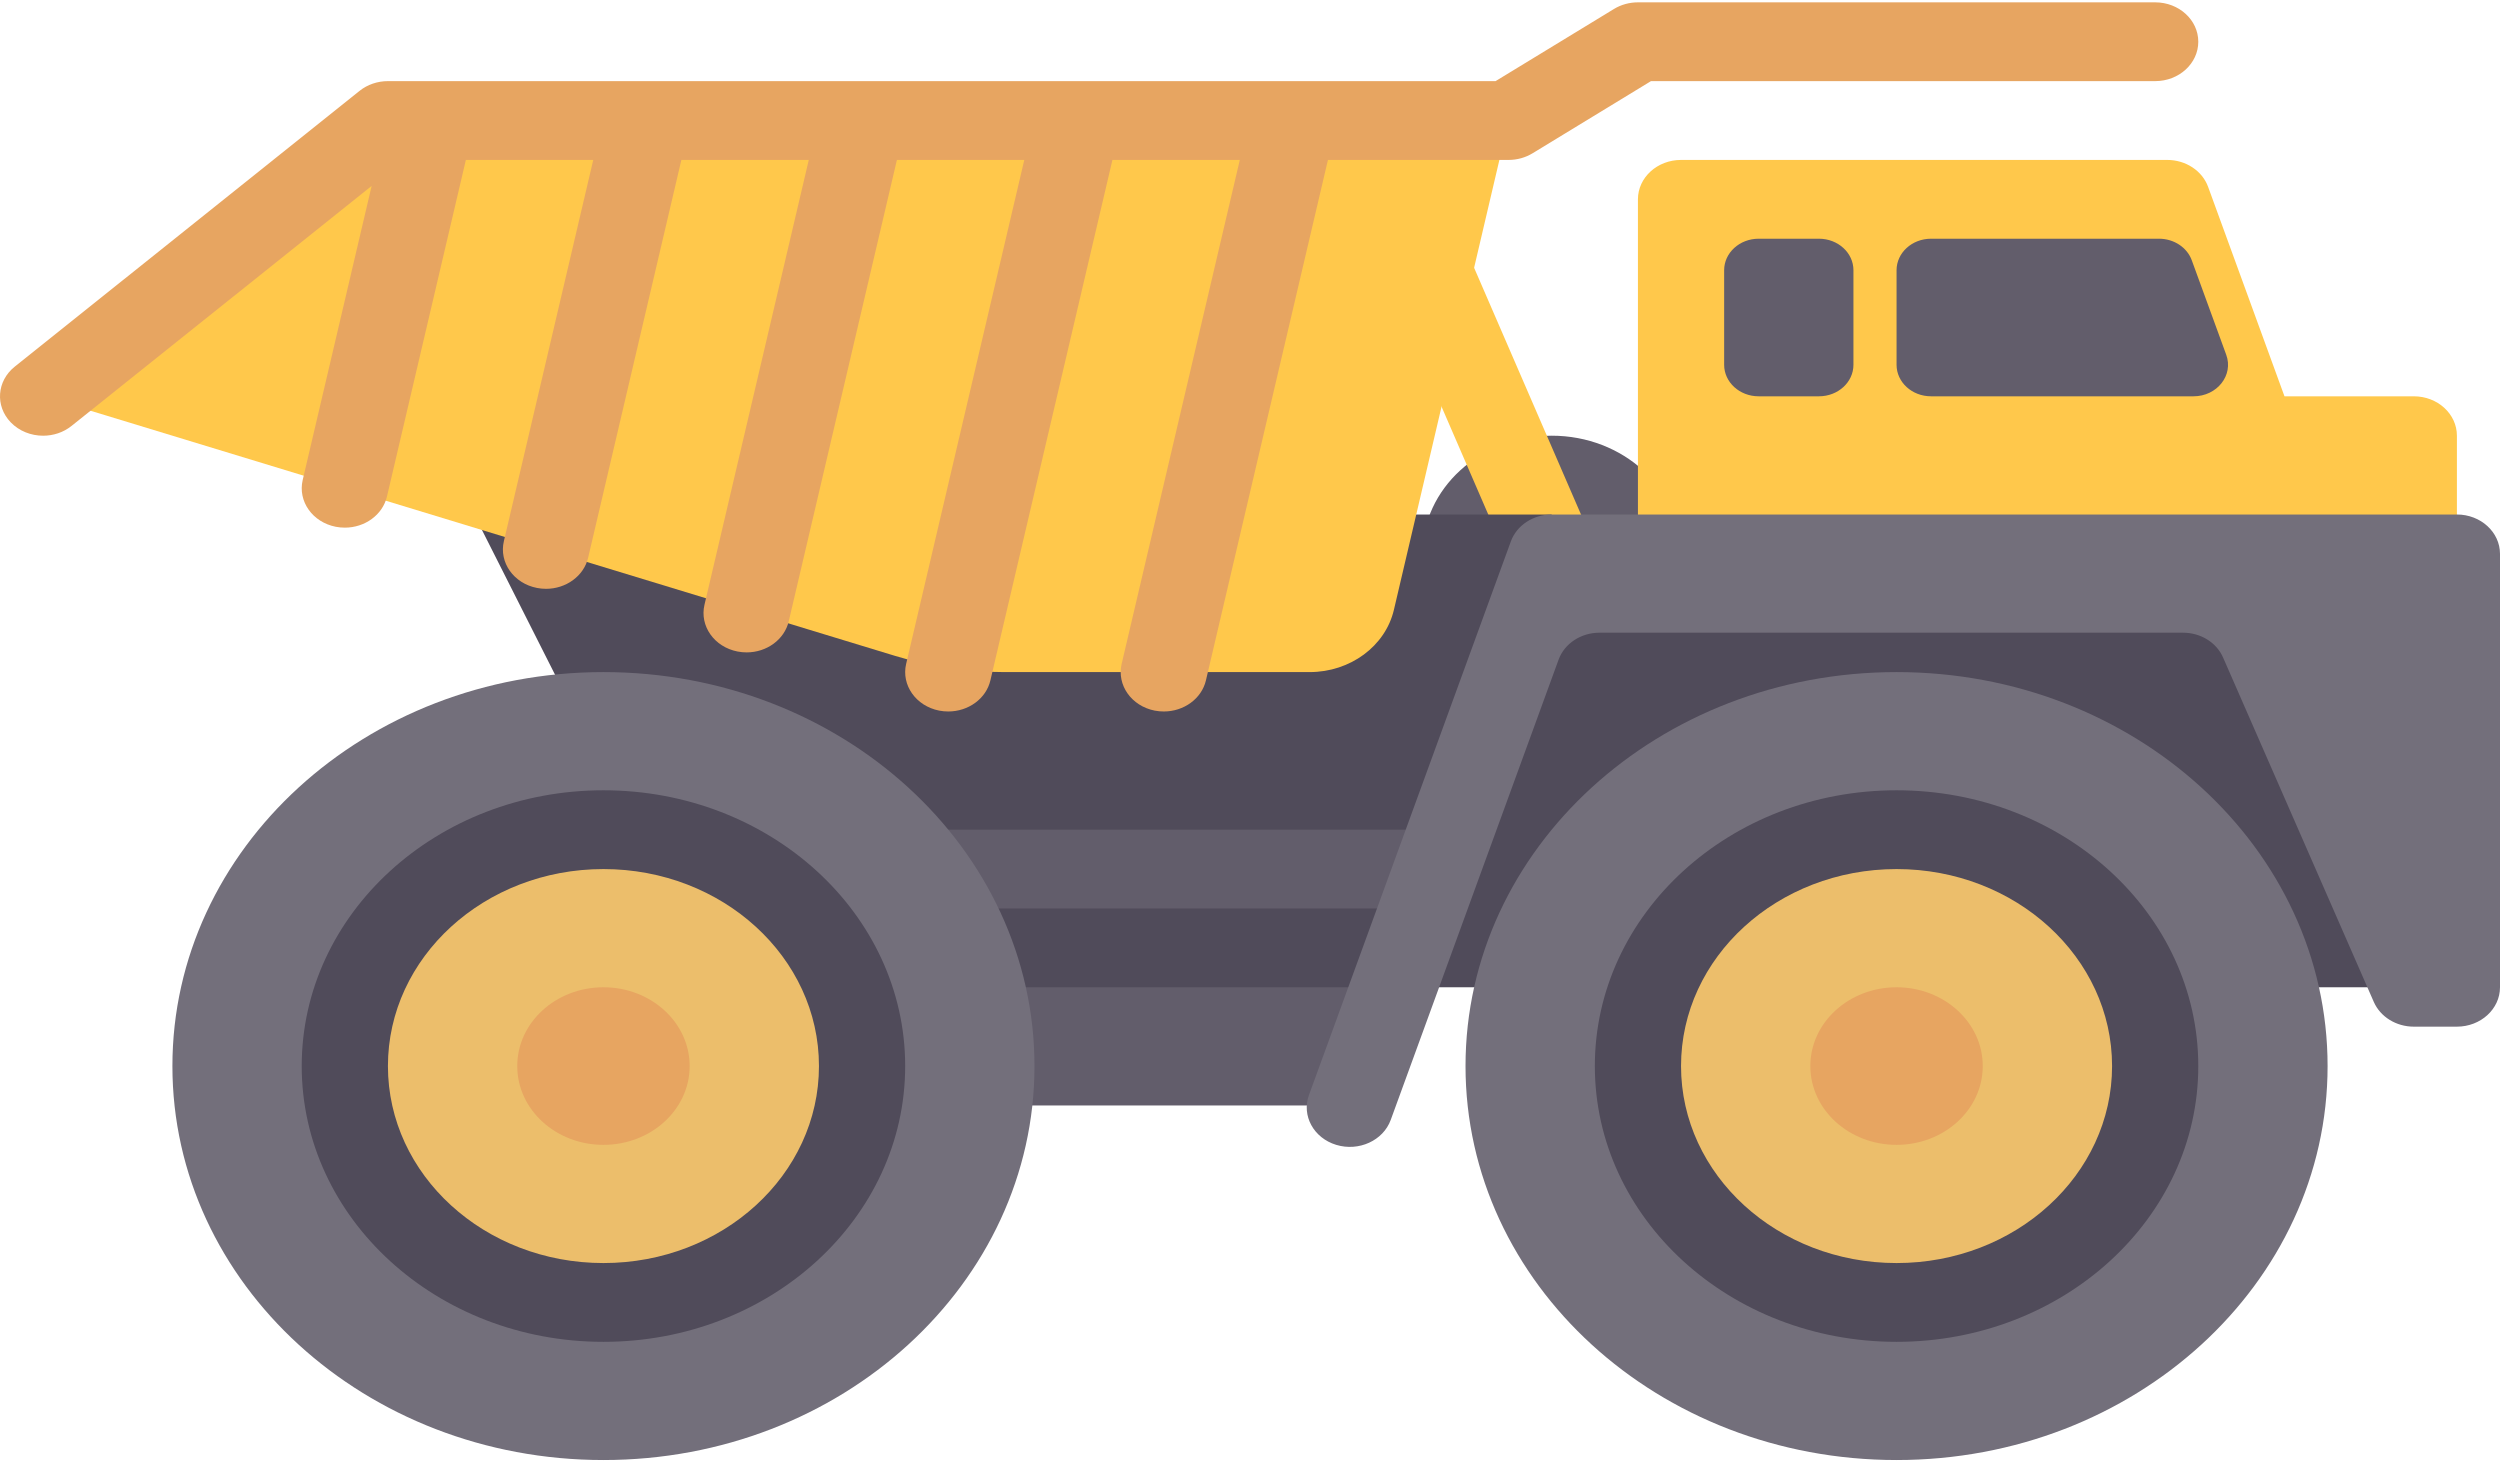 <?xml version="1.0" encoding="UTF-8"?> <svg xmlns="http://www.w3.org/2000/svg" width="140" height="82" viewBox="0 0 140 82" fill="none"> <path d="M86.897 37.637C90.896 37.637 94.138 34.674 94.138 31.018C94.138 27.363 90.896 24.399 86.897 24.399C82.897 24.399 79.655 27.363 79.655 31.018C79.655 34.674 82.897 37.637 86.897 37.637Z" fill="#625D6B"></path> <path d="M84.652 31.834L89.141 30.209L80.362 9.946L75.873 11.57L84.652 31.834Z" fill="#FFC84B"></path> <path d="M77.242 57.493H41.035L26.552 28.812H86.897L77.242 57.493Z" fill="#504B5A"></path> <path d="M77.242 55.287H53.103V61.906H77.242V55.287Z" fill="#625D6B"></path> <path d="M79.655 46.462H50.69V50.874H79.655V46.462Z" fill="#625D6B"></path> <path d="M91.724 31.018V11.162C91.724 9.944 92.805 8.956 94.138 8.956H121.364C122.403 8.956 123.326 9.563 123.654 10.464L127.931 22.193H135.173C136.506 22.193 137.587 23.181 137.587 24.4V31.018H91.724V31.018Z" fill="#FFC84B"></path> <path d="M135.173 55.287H79.655L86.897 33.225H127.931L135.173 55.287Z" fill="#504B5A"></path> <path d="M33.793 81.762C47.124 81.762 57.931 71.885 57.931 59.7C57.931 47.515 47.124 37.637 33.793 37.637C20.462 37.637 9.655 47.515 9.655 59.7C9.655 71.885 20.462 81.762 33.793 81.762Z" fill="#736F7B"></path> <path d="M33.793 75.143C43.125 75.143 50.69 68.229 50.69 59.7C50.69 51.17 43.125 44.256 33.793 44.256C24.461 44.256 16.896 51.17 16.896 59.7C16.896 68.229 24.461 75.143 33.793 75.143Z" fill="#504B5A"></path> <path d="M33.793 70.731C40.459 70.731 45.862 65.792 45.862 59.7C45.862 53.607 40.459 48.668 33.793 48.668C27.128 48.668 21.724 53.607 21.724 59.7C21.724 65.792 27.128 70.731 33.793 70.731Z" fill="#ECBE6B"></path> <path d="M33.793 64.112C36.459 64.112 38.621 62.137 38.621 59.7C38.621 57.263 36.459 55.287 33.793 55.287C31.127 55.287 28.966 57.263 28.966 59.7C28.966 62.137 31.127 64.112 33.793 64.112Z" fill="#E7A561"></path> <path d="M106.207 81.762C119.538 81.762 130.345 71.885 130.345 59.7C130.345 47.515 119.538 37.637 106.207 37.637C92.876 37.637 82.069 47.515 82.069 59.7C82.069 71.885 92.876 81.762 106.207 81.762Z" fill="#736F7B"></path> <path d="M106.207 75.143C115.539 75.143 123.104 68.229 123.104 59.7C123.104 51.17 115.539 44.256 106.207 44.256C96.875 44.256 89.311 51.17 89.311 59.7C89.311 68.229 96.875 75.143 106.207 75.143Z" fill="#504B5A"></path> <path d="M106.207 70.731C112.873 70.731 118.276 65.792 118.276 59.7C118.276 53.607 112.873 48.668 106.207 48.668C99.542 48.668 94.138 53.607 94.138 59.7C94.138 65.792 99.542 70.731 106.207 70.731Z" fill="#ECBE6B"></path> <path d="M106.207 64.112C108.873 64.112 111.034 62.137 111.034 59.7C111.034 57.263 108.873 55.287 106.207 55.287C103.541 55.287 101.379 57.263 101.379 59.7C101.379 62.137 103.541 64.112 106.207 64.112Z" fill="#E7A561"></path> <path d="M84.607 30.321L73.302 61.322C72.88 62.478 73.563 63.727 74.827 64.112C76.092 64.498 77.458 63.873 77.88 62.717L87.282 36.939C87.611 36.038 88.533 35.431 89.572 35.431H122.25C123.237 35.431 124.125 35.98 124.491 36.818L132.932 56.106C133.299 56.944 134.187 57.493 135.173 57.493H137.586C138.919 57.493 140 56.505 140 55.287V31.018C140 29.8 138.919 28.812 137.586 28.812H86.897C85.858 28.812 84.935 29.42 84.607 30.321Z" fill="#736F7B"></path> <path d="M120.907 13.368H108.138C107.071 13.368 106.207 14.159 106.207 15.133V20.428C106.207 21.403 107.071 22.193 108.138 22.193H122.838C124.156 22.193 125.087 21.013 124.67 19.87L122.739 14.575C122.476 13.855 121.738 13.368 120.907 13.368Z" fill="#625D6B"></path> <path d="M98.483 22.193H101.862C102.929 22.193 103.793 21.403 103.793 20.428V15.133C103.793 14.159 102.929 13.368 101.862 13.368H98.483C97.416 13.368 96.552 14.159 96.552 15.133V20.428C96.552 21.403 97.417 22.193 98.483 22.193Z" fill="#625D6B"></path> <path d="M73.339 37.637H56.237C54.162 37.637 52.1 37.331 50.131 36.731L2.414 22.193L21.724 6.75H84.483L78.059 34.149C77.582 36.184 75.615 37.637 73.339 37.637Z" fill="#FFC84B"></path> <path d="M120.69 0.131H91.724C91.248 0.131 90.781 0.26 90.385 0.501L83.752 4.543H21.724C21.14 4.543 20.574 4.737 20.135 5.089L0.825 20.533C-0.179 21.336 -0.28 22.729 0.596 23.646C1.075 24.144 1.742 24.4 2.414 24.4C2.98 24.4 3.546 24.22 4.003 23.854L20.812 10.412L16.951 26.88C16.671 28.071 17.5 29.244 18.804 29.5C18.976 29.533 19.146 29.548 19.313 29.548C20.426 29.548 21.427 28.839 21.67 27.804L26.089 8.956H33.222L28.217 30.305C27.936 31.496 28.766 32.67 30.07 32.925C30.241 32.959 30.411 32.974 30.579 32.974C31.692 32.974 32.693 32.265 32.936 31.23L38.157 8.956H45.291L39.451 33.865C39.17 35.057 40 36.23 41.303 36.485C41.475 36.519 41.645 36.534 41.813 36.534C42.928 36.534 43.927 35.825 44.17 34.79L50.227 8.956H57.36L50.744 37.175C50.464 38.366 51.293 39.539 52.597 39.795C52.769 39.828 52.939 39.843 53.106 39.843C54.219 39.843 55.221 39.135 55.463 38.099L62.296 8.956H69.429L62.813 37.175C62.532 38.366 63.362 39.539 64.666 39.795C64.838 39.828 65.008 39.843 65.175 39.843C66.288 39.843 67.29 39.135 67.533 38.099L74.365 8.956H84.483C84.959 8.956 85.425 8.826 85.821 8.585L92.455 4.543H120.69C122.024 4.543 123.104 3.555 123.104 2.337C123.104 1.119 122.024 0.131 120.69 0.131Z" fill="#E7A561"></path> </svg> 